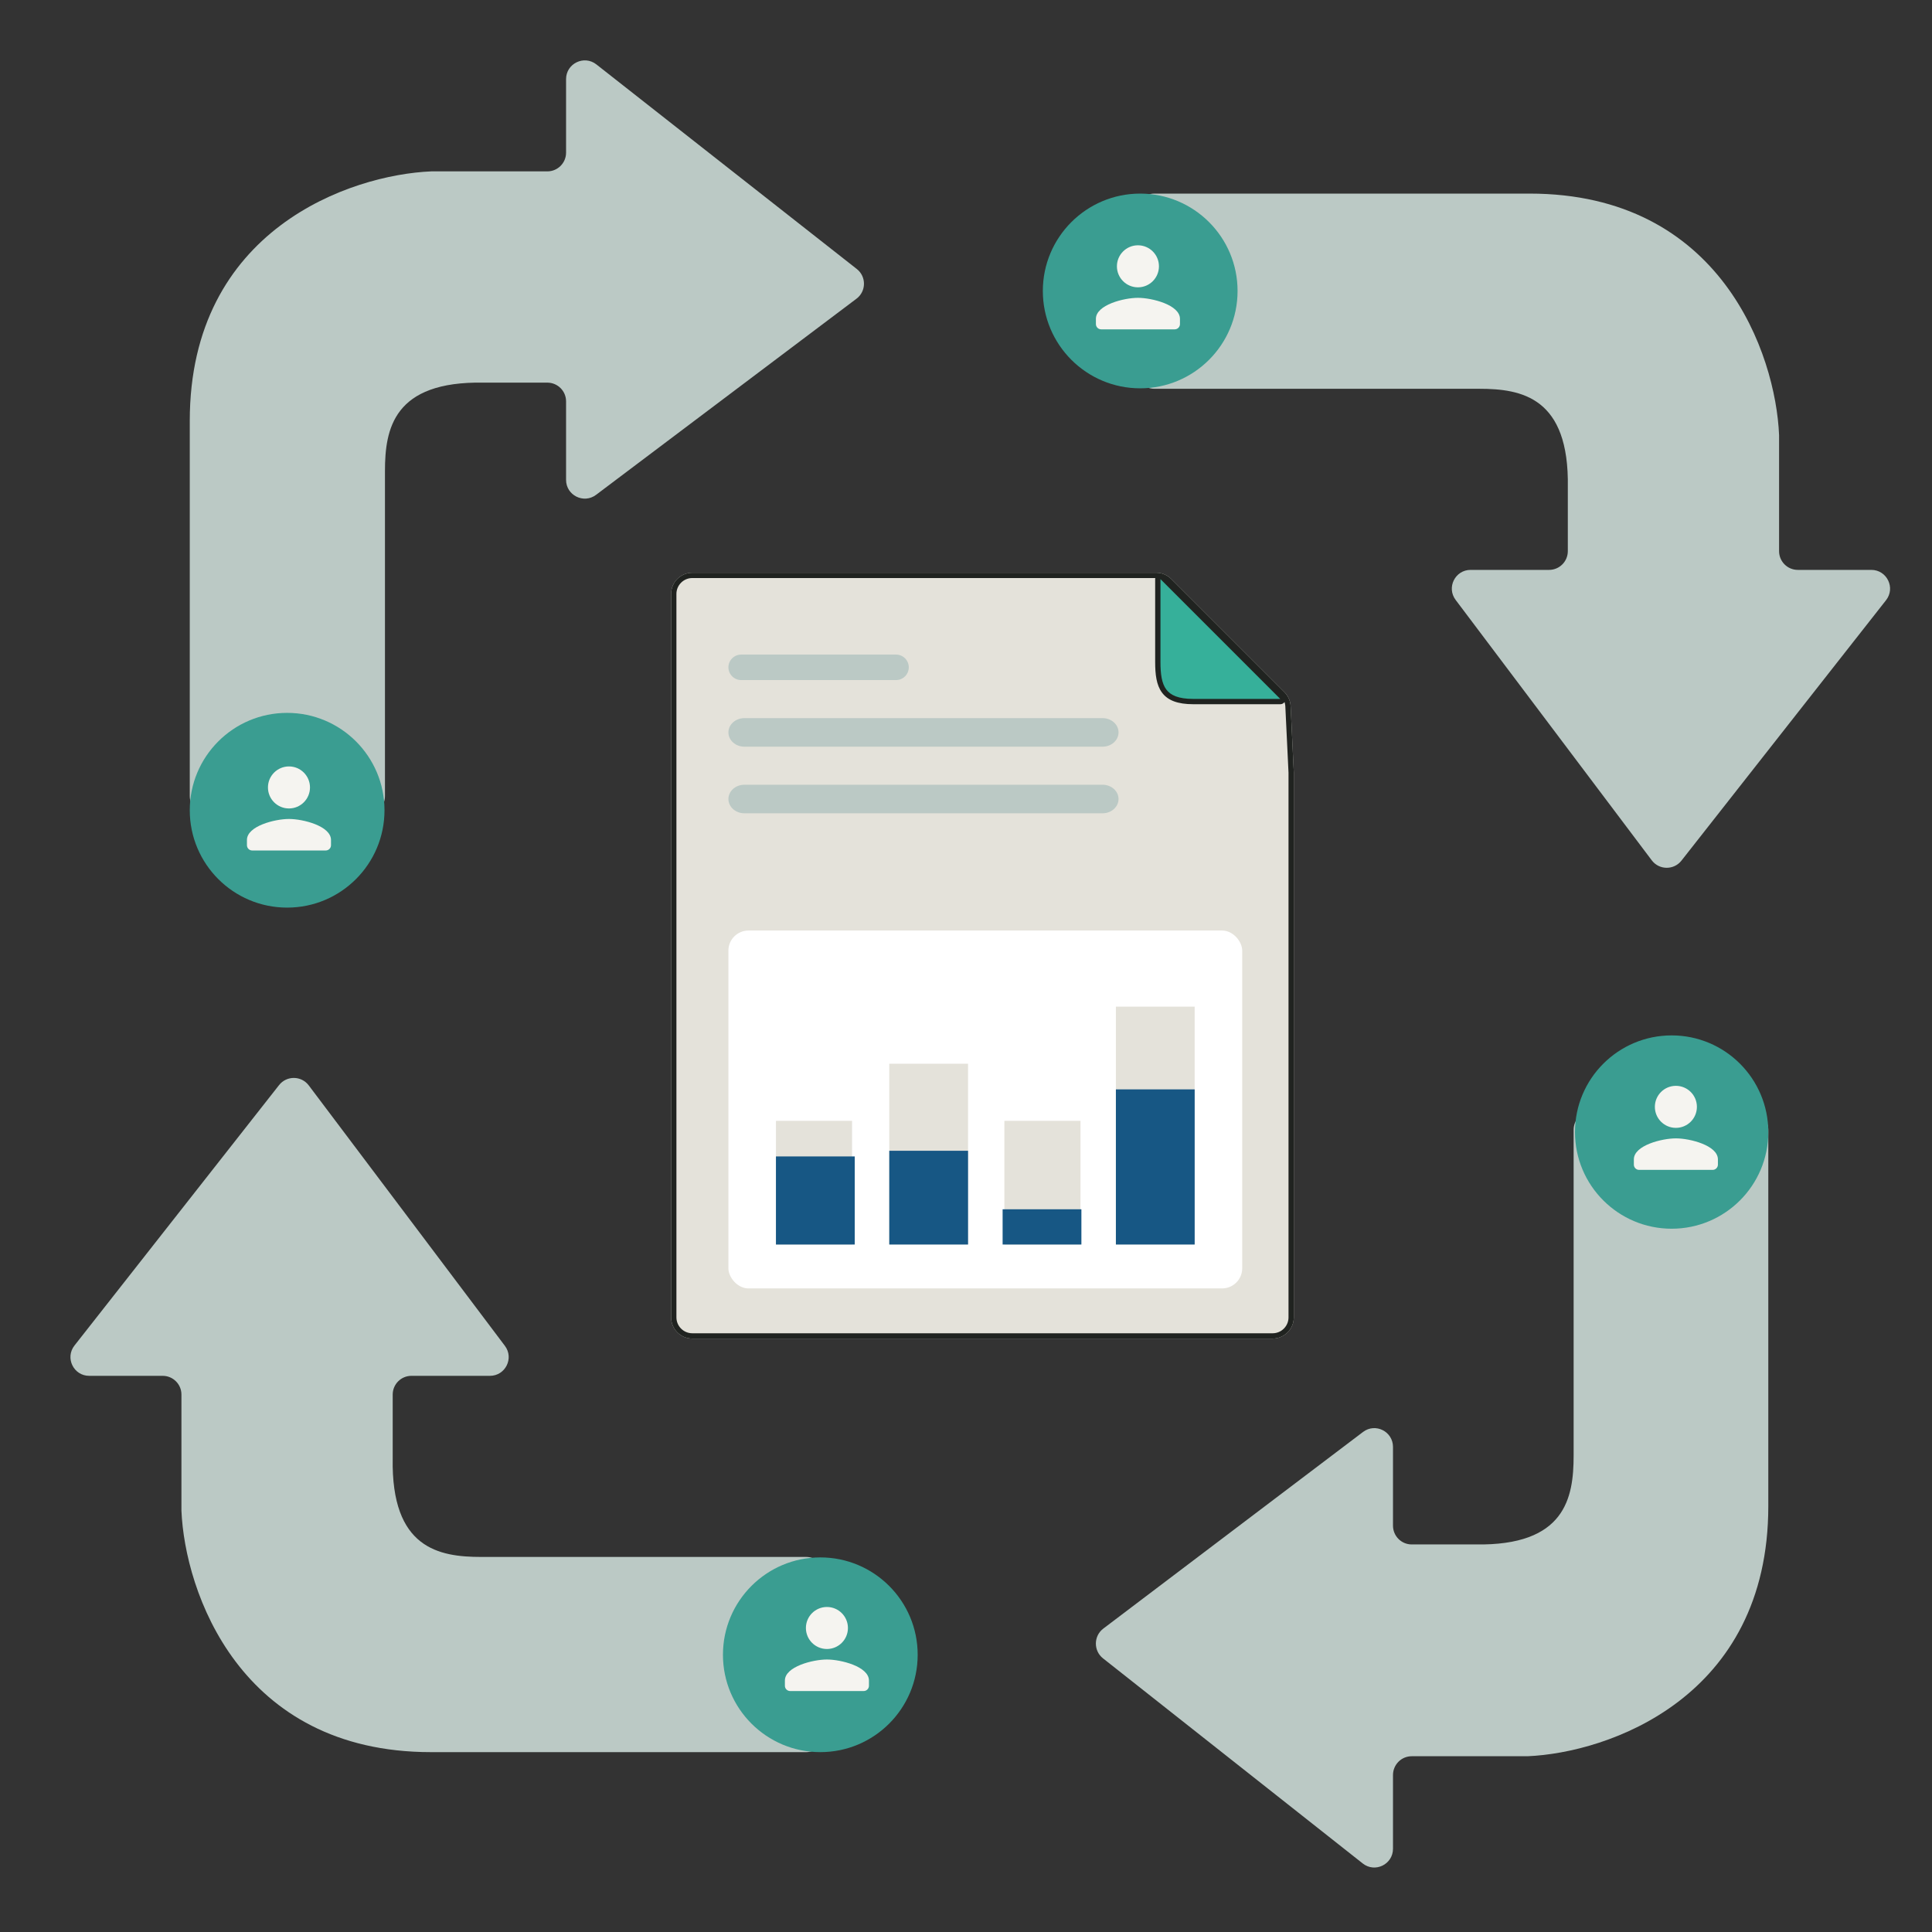 <?xml version="1.0" encoding="UTF-8"?>
<svg xmlns="http://www.w3.org/2000/svg" width="192" height="192" viewBox="0 0 192 192" fill="none">
  <rect x="0" y="0" width="192" height="192" fill="#333333" stroke="none"/>
  <path d="M36.395 80.982H20.721C19.693 80.982 18.859 80.148 18.859 79.12V41.825C18.859 22.79 34.858 17.365 42.857 17.031H54.393C55.422 17.031 56.255 16.198 56.255 15.17V7.865C56.255 6.312 58.046 5.442 59.267 6.401L85.148 26.733C86.11 27.488 86.095 28.949 85.118 29.684L59.237 49.176C58.01 50.1 56.255 49.225 56.255 47.689V39.887C56.255 38.859 55.422 38.026 54.393 38.026H48.056C39.097 37.866 38.257 42.624 38.257 46.823V79.12C38.257 80.148 37.424 80.982 36.395 80.982Z" fill="#BBC9C5"></path>
  <path d="M38.211 80.521C38.211 85.865 33.879 90.197 28.535 90.197C23.191 90.197 18.859 85.865 18.859 80.521C18.859 75.177 23.191 70.845 28.535 70.845C33.879 70.845 38.211 75.177 38.211 80.521Z" fill="#3A9D91"></path>
  <path d="M158.242 110.415H173.875C174.901 110.415 175.732 111.25 175.732 112.281V149.675C175.732 168.76 159.776 174.199 151.798 174.533H140.291C139.266 174.533 138.434 175.369 138.434 176.4V183.724C138.434 185.281 136.649 186.154 135.43 185.191L109.616 164.806C108.658 164.049 108.673 162.584 109.646 161.847L135.46 142.304C136.684 141.378 138.434 142.255 138.434 143.795V151.617C138.434 152.648 139.266 153.484 140.291 153.484H146.612C155.548 153.644 156.385 148.873 156.385 144.663V112.281C156.385 111.25 157.217 110.415 158.242 110.415Z" fill="#BBC9C5"></path>
  <path d="M156.52 112.503C156.52 107.197 160.821 102.897 166.126 102.897C171.432 102.897 175.732 107.197 175.732 112.503C175.732 117.808 171.432 122.109 166.126 122.109C160.821 122.109 156.52 117.808 156.52 112.503Z" fill="#3A9D91"></path>
  <path d="M112.852 36.775V21.101C112.852 20.073 113.686 19.239 114.714 19.239L152.009 19.239C171.044 19.239 176.469 35.237 176.803 43.236V54.773C176.803 55.801 177.636 56.635 178.664 56.635H185.969C187.522 56.635 188.392 58.425 187.433 59.647L167.101 85.528C166.346 86.49 164.885 86.475 164.15 85.498L144.658 59.617C143.734 58.39 144.609 56.635 146.145 56.635H153.947C154.975 56.635 155.808 55.801 155.808 54.773V48.436C155.968 39.477 151.21 38.637 147.011 38.637L114.714 38.637C113.686 38.637 112.852 37.803 112.852 36.775Z" fill="#BBC9C5"></path>
  <path d="M113.312 38.591C107.968 38.591 103.636 34.259 103.636 28.915C103.636 23.571 107.968 19.239 113.312 19.239C118.656 19.239 122.988 23.571 122.988 28.915C122.988 34.259 118.656 38.591 113.312 38.591Z" fill="#3A9D91"></path>
  <path d="M81.982 156.589V172.263C81.982 173.292 81.148 174.125 80.12 174.125H42.825C23.79 174.125 18.365 158.127 18.031 150.128L18.031 138.591C18.031 137.563 17.198 136.729 16.17 136.729H8.865C7.312 136.729 6.442 134.939 7.401 133.717L27.733 107.836C28.488 106.875 29.949 106.89 30.684 107.866L50.176 133.748C51.1 134.974 50.225 136.729 48.689 136.729H40.887C39.859 136.729 39.026 137.563 39.026 138.591V144.928C38.866 153.887 43.624 154.727 47.823 154.727H80.12C81.148 154.727 81.982 155.561 81.982 156.589Z" fill="#BBC9C5"></path>
  <path d="M81.522 154.773C86.865 154.773 91.198 159.105 91.198 164.449C91.198 169.793 86.865 174.125 81.522 174.125C76.178 174.125 71.846 169.793 71.846 164.449C71.846 159.105 76.178 154.773 81.522 154.773Z" fill="#3A9D91"></path>
  <path d="M28.718 80.344C29.871 80.344 30.806 79.409 30.806 78.255C30.806 77.102 29.871 76.167 28.718 76.167C27.564 76.167 26.629 77.102 26.629 78.255C26.629 79.409 27.564 80.344 28.718 80.344ZM28.718 81.388C27.324 81.388 24.541 82.087 24.541 83.476V83.998C24.541 84.285 24.776 84.52 25.063 84.52H32.372C32.659 84.52 32.894 84.285 32.894 83.998V83.476C32.894 82.087 30.112 81.388 28.718 81.388Z" fill="#F5F4F0"></path>
  <path d="M82.179 163.876C83.332 163.876 84.267 162.942 84.267 161.788C84.267 160.634 83.332 159.7 82.179 159.7C81.025 159.7 80.09 160.634 80.09 161.788C80.09 162.942 81.025 163.876 82.179 163.876ZM82.179 164.92C80.785 164.92 78.002 165.62 78.002 167.009V167.531C78.002 167.818 78.237 168.053 78.524 168.053H85.833C86.12 168.053 86.355 167.818 86.355 167.531V167.009C86.355 165.62 83.573 164.92 82.179 164.92Z" fill="#F5F4F0"></path>
  <path d="M166.548 112.086C167.701 112.086 168.636 111.151 168.636 109.997C168.636 108.843 167.701 107.909 166.548 107.909C165.394 107.909 164.459 108.843 164.459 109.997C164.459 111.151 165.394 112.086 166.548 112.086ZM166.548 113.13C165.154 113.13 162.371 113.829 162.371 115.218V115.74C162.371 116.027 162.606 116.262 162.893 116.262H170.202C170.489 116.262 170.724 116.027 170.724 115.74V115.218C170.724 113.829 167.942 113.13 166.548 113.13Z" fill="#F5F4F0"></path>
  <path d="M113.087 28.554C114.241 28.554 115.175 27.619 115.175 26.465C115.175 25.312 114.241 24.377 113.087 24.377C111.933 24.377 110.998 25.312 110.998 26.465C110.998 27.619 111.933 28.554 113.087 28.554ZM113.087 29.598C111.693 29.598 108.91 30.297 108.91 31.686V32.208C108.91 32.495 109.145 32.73 109.432 32.73H116.741C117.028 32.73 117.263 32.495 117.263 32.208V31.686C117.263 30.297 114.481 29.598 113.087 29.598Z" fill="#F5F4F0"></path>
  <path d="M66.695 59.025C66.695 57.861 67.639 56.918 68.803 56.918H114.901C115.46 56.918 115.997 57.14 116.392 57.535L127.646 68.789C128.017 69.16 128.236 69.655 128.261 70.179L128.578 76.787V130.918C128.578 132.082 127.634 133.026 126.47 133.026H68.803C67.639 133.026 66.695 132.082 66.695 130.918V59.025Z" fill="#E4E2DA"></path>
  <path fill-rule="evenodd" clip-rule="evenodd" d="M128.578 76.787L128.261 70.179C128.236 69.655 128.017 69.16 127.646 68.789L116.392 57.535C115.997 57.14 115.46 56.918 114.901 56.918H68.803C67.639 56.918 66.695 57.861 66.695 59.025V130.918C66.695 132.082 67.639 133.026 68.803 133.026H126.47C127.634 133.026 128.578 132.082 128.578 130.918V76.787ZM128.051 130.918V76.799L127.735 70.204C127.716 69.811 127.552 69.44 127.274 69.162L116.019 57.908C115.723 57.611 115.321 57.445 114.901 57.445H68.803C67.93 57.445 67.222 58.152 67.222 59.025V130.918C67.222 131.791 67.93 132.499 68.803 132.499H126.47C127.343 132.499 128.051 131.791 128.051 130.918Z" fill="#202320"></path>
  <path d="M72.389 66.318C72.389 65.619 72.956 65.052 73.655 65.052H89.048C89.747 65.052 90.314 65.619 90.314 66.318C90.314 67.017 89.747 67.584 89.048 67.584H73.655C72.956 67.584 72.389 67.017 72.389 66.318Z" fill="#BBC9C5"></path>
  <path d="M72.389 72.785C72.389 72.002 73.098 71.367 73.974 71.367H109.573C110.449 71.367 111.159 72.002 111.159 72.785C111.159 73.569 110.449 74.204 109.573 74.204H73.974C73.098 74.204 72.389 73.569 72.389 72.785Z" fill="#BBC9C5"></path>
  <path d="M72.389 79.405C72.389 78.622 73.098 77.987 73.974 77.987H109.573C110.449 77.987 111.159 78.622 111.159 79.405C111.159 80.188 110.449 80.823 109.573 80.823H73.974C73.098 80.823 72.389 80.188 72.389 79.405Z" fill="#BBC9C5"></path>
  <path d="M115.062 65.782V57.554C115.062 57.32 115.346 57.202 115.512 57.368L127.416 69.272C127.582 69.438 127.464 69.722 127.23 69.722H118.58C115.565 69.722 115.062 68.244 115.062 65.782Z" fill="#36B09A"></path>
  <path fill-rule="evenodd" clip-rule="evenodd" d="M114.799 57.553C114.799 57.084 115.366 56.849 115.698 57.181L127.602 69.085C127.934 69.417 127.699 69.984 127.23 69.984H118.58C117.035 69.984 116.053 69.605 115.479 68.831C114.92 68.078 114.799 67.013 114.799 65.781V57.553ZM127.229 69.457L115.326 57.553V65.781C115.326 67.012 115.456 67.916 115.902 68.517C116.332 69.097 117.109 69.457 118.58 69.457H127.229Z" fill="#202320"></path>
  <rect x="72.387" y="92.474" width="51.063" height="35.567" rx="2" fill="white"></rect>
  <rect x="110.896" y="100.039" width="7.829" height="23.64" fill="#E4E2DA"></rect>
  <rect x="110.896" y="108.261" width="7.829" height="15.417" fill="#175784"></rect>
  <rect x="99.814" y="111.387" width="7.565" height="12.293" fill="#E4E2DA"></rect>
  <rect x="99.639" y="120.177" width="7.829" height="3.502" fill="#175784"></rect>
  <rect x="88.375" y="105.712" width="7.829" height="17.966" fill="#E4E2DA"></rect>
  <rect x="88.375" y="114.362" width="7.829" height="9.316" fill="#175784"></rect>
  <rect x="77.113" y="111.387" width="7.565" height="12.293" fill="#E4E2DA"></rect>
  <rect x="77.113" y="114.925" width="7.829" height="8.755" fill="#175784"></rect>
</svg>
